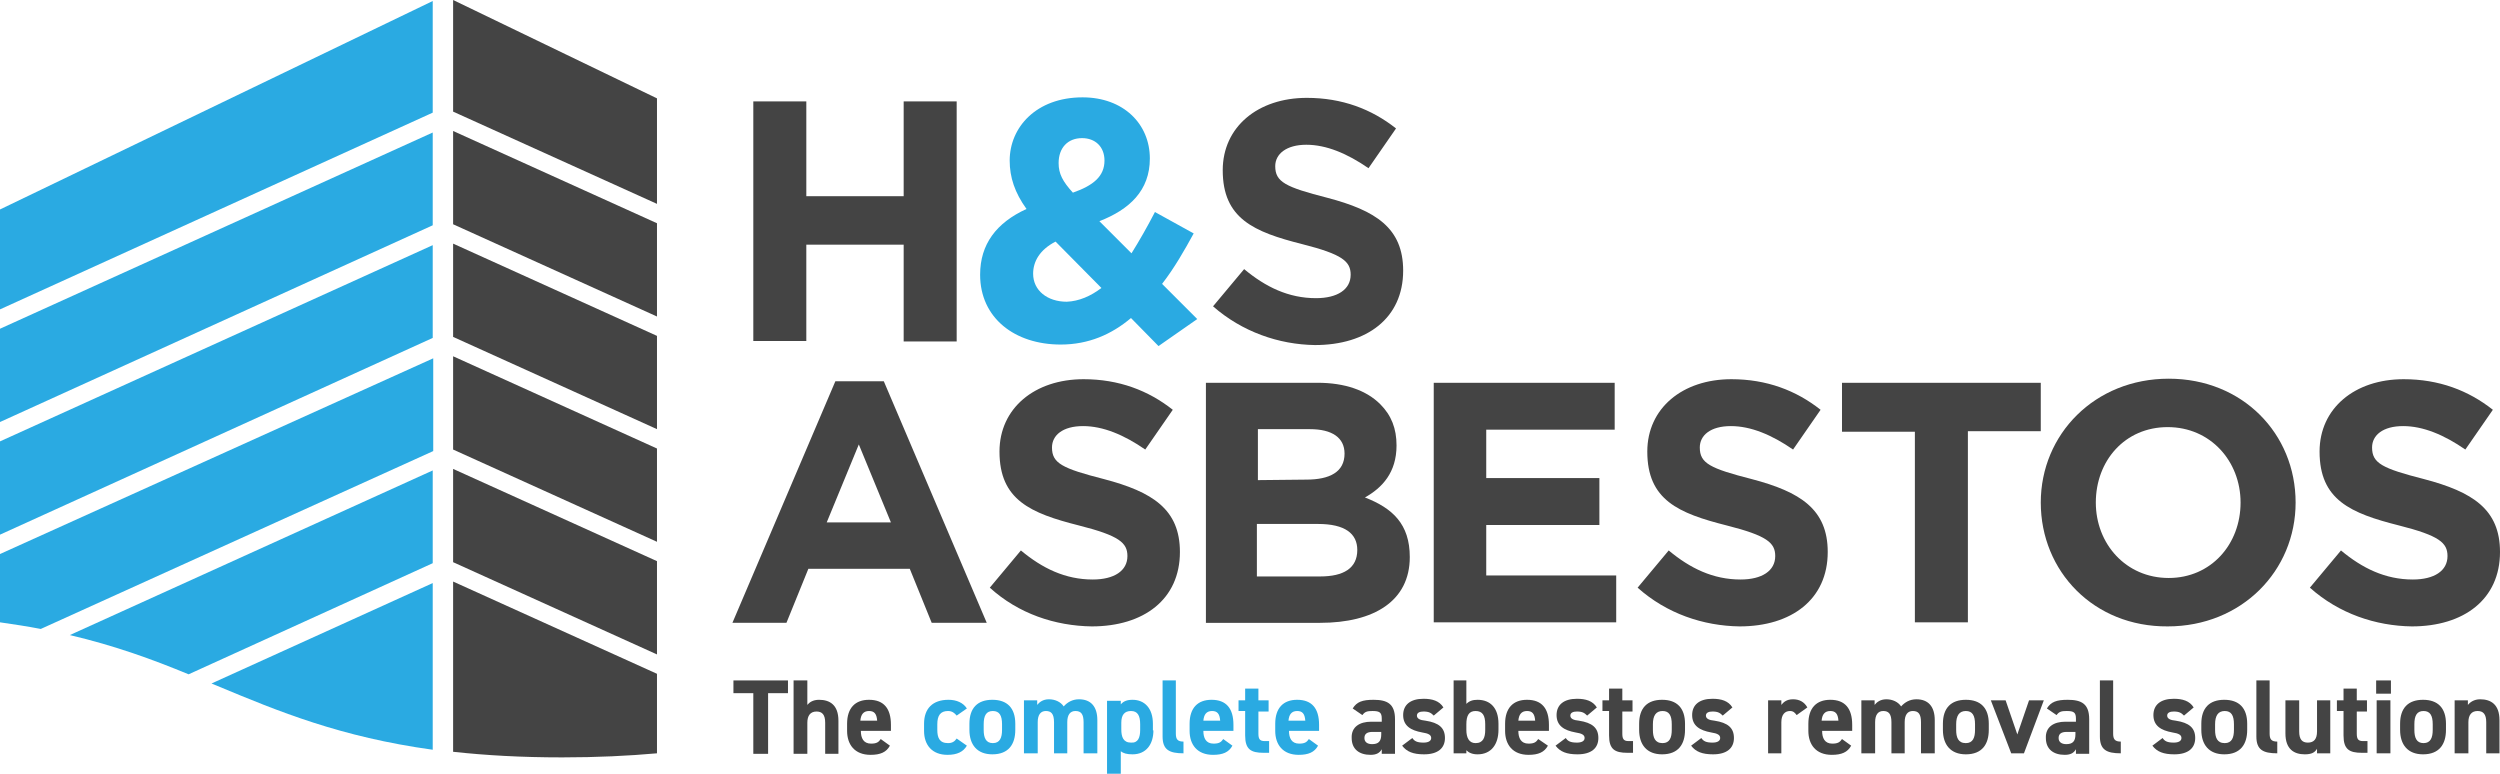 <svg version="1.1" id="Layer_1" xmlns="http://www.w3.org/2000/svg" xmlns:xlink="http://www.w3.org/1999/xlink" x="0px" y="0px" viewBox="0 0 490.5 151.8" style="enable-background:new 0 0 490.5 151.8;" xml:space="preserve">
<g>
<path fill="#444" d="M147.8,19.9h10.4v18.6h19.1V19.9h10.4V67h-10.4V48h-19.1v18.9h-10.4V19.9z"></path>
<path fill="#2AAAE2" d="M221.9,62.4c-3.8,3.2-8.3,5.2-13.8,5.2c-9,0-15.8-5.2-15.8-13.7c0-6,3.2-10.2,9.1-12.9
c-2.3-3.2-3.3-6.2-3.3-9.5c0-6.5,5.2-12.4,14.3-12.4c8,0,13.2,5.2,13.2,12c0,6.3-4,10-9.9,12.3l6.3,6.3c1.5-2.4,3.1-5.2,4.6-8.1
l7.6,4.2c-1.8,3.3-3.8,6.8-6.2,9.9l6.9,6.9l-7.6,5.3L221.9,62.4z M216.1,56.5l-9-9.1c-3.1,1.6-4.4,3.9-4.4,6.3
c0,3.3,2.8,5.5,6.6,5.5C211.7,59.1,214,58.1,216.1,56.5z M216.7,31.5c0-2.7-1.8-4.4-4.4-4.4c-2.8,0-4.6,1.9-4.6,4.9
c0,2.1,0.8,3.6,2.8,5.8C214.5,36.4,216.7,34.6,216.7,31.5z"></path>
<path fill="#444" d="M238,60.1l6.1-7.3c4.2,3.5,8.7,5.7,14.1,5.7c4.2,0,6.8-1.7,6.8-4.6c0-2.6-1.6-4-9.5-6
c-9.5-2.4-15.6-5-15.6-14.5c0-8.5,6.9-14.2,16.5-14.2c6.9,0,12.7,2.2,17.5,6l-5.4,7.8c-4.2-2.9-8.3-4.6-12.2-4.6s-6.1,1.8-6.1,4.2
c0,3.1,2,4.1,10.2,6.2c9.5,2.5,14.9,5.9,14.9,14.3c0,9.3-7.1,14.6-17.3,14.6C250.9,67.6,243.7,65.1,238,60.1z"></path>
<path fill="#444" d="M163.9,74.8h9.5l20.2,47.4h-10.8l-4.3-10.6h-19.9l-4.3,10.6h-10.6L163.9,74.8z M174.8,102.5l-6.3-15.3
l-6.3,15.3H174.8z"></path>
<path fill="#444" d="M194.2,115.3l6.1-7.3c4.2,3.5,8.7,5.7,14.1,5.7c4.2,0,6.8-1.7,6.8-4.6c0-2.6-1.6-4-9.5-6
c-9.5-2.4-15.6-5-15.6-14.5c0-8.5,6.9-14.2,16.5-14.2c6.9,0,12.7,2.2,17.5,6l-5.4,7.8c-4.2-2.9-8.3-4.6-12.2-4.6
c-4,0-6.1,1.8-6.1,4.2c0,3.1,2,4.1,10.2,6.2c9.5,2.5,14.9,5.9,14.9,14.3c0,9.3-7.1,14.6-17.3,14.6
C207,122.8,199.8,120.4,194.2,115.3z"></path>
<path fill="#444" d="M236.6,75.1h21.9c5.4,0,9.6,1.5,12.3,4.2c2.2,2.2,3.2,4.8,3.2,8.1c0,5.3-2.8,8.3-6.2,10.2
c5.4,2.1,8.8,5.2,8.8,11.7c0,8.6-7,12.9-17.6,12.9h-22.4L236.6,75.1L236.6,75.1z M256.3,94.1c4.6,0,7.5-1.5,7.5-5.1
c0-3.1-2.4-4.8-6.8-4.8h-10.2v10L256.3,94.1L256.3,94.1z M259,113.1c4.6,0,7.3-1.6,7.3-5.2c0-3.2-2.4-5.1-7.7-5.1h-12v10.3H259z"></path>
<path fill="#444" d="M281.3,75.1h35.5v9.2h-25.2v9.5h22.2v9.2h-22.2v9.9h25.5v9.2h-35.8V75.1z"></path>
<path fill="#444" d="M321.3,115.3l6.1-7.3c4.2,3.5,8.7,5.7,14.1,5.7c4.2,0,6.8-1.7,6.8-4.6c0-2.6-1.6-4-9.5-6
c-9.5-2.4-15.6-5-15.6-14.5c0-8.5,6.9-14.2,16.5-14.2c6.9,0,12.7,2.2,17.5,6l-5.4,7.8c-4.2-2.9-8.3-4.6-12.2-4.6
c-4,0-6.1,1.8-6.1,4.2c0,3.1,2,4.1,10.2,6.2c9.5,2.5,14.9,5.9,14.9,14.3c0,9.3-7.1,14.6-17.3,14.6
C334.2,122.8,327,120.4,321.3,115.3z"></path>
<path fill="#444" d="M375.7,84.7h-14.3v-9.6h39v9.5h-14.3v37.5h-10.4L375.7,84.7L375.7,84.7z"></path>
<path fill="#444" d="M400.4,98.6c0-13.4,10.6-24.3,25.1-24.3s24.9,10.8,24.9,24.3c0,13.4-10.6,24.3-25.1,24.3
C410.8,123,400.4,112.1,400.4,98.6z M439.6,98.6c0-8.1-5.9-14.8-14.3-14.8s-14.1,6.6-14.1,14.8c0,8.1,5.9,14.8,14.3,14.8
C433.8,113.4,439.6,106.8,439.6,98.6z"></path>
<path fill="#444" d="M453.2,115.3l6.1-7.3c4.2,3.5,8.7,5.7,14.1,5.7c4.2,0,6.8-1.7,6.8-4.6c0-2.6-1.6-4-9.5-6
c-9.5-2.4-15.6-5-15.6-14.5c0-8.5,6.9-14.2,16.5-14.2c6.9,0,12.7,2.2,17.5,6l-5.4,7.8c-4.2-2.9-8.3-4.6-12.2-4.6
c-4,0-6.1,1.8-6.1,4.2c0,3.1,2,4.1,10.2,6.2c9.5,2.5,14.9,5.9,14.9,14.3c0,9.3-7.1,14.6-17.3,14.6
C466.1,122.8,458.9,120.4,453.2,115.3z"></path>
<g>
<polyline fill="#444" points="128.9,128.4 128.9,110.1 88.9,92 88.9,110.3 		"></polyline>
<polyline fill="#444" points="88.9,69.9 88.9,88.2 128.9,106.3 128.9,88 		"></polyline>
<polyline fill="#444" points="128.9,40 128.9,19.3 88.9,0 88.9,21.9 		"></polyline>
<polyline fill="#444" points="88.9,47.8 88.9,66.1 128.9,84.2 128.9,65.9 		"></polyline>
<path fill="#444" d="M88.9,114.1v33.4c6.4,0.7,13.4,1.1,21.4,1.1c6.8,0,13-0.3,18.6-0.8v-15.6"></path>
<polyline fill="#444" points="88.9,25.7 88.9,44 128.9,62.1 128.9,43.8 		"></polyline>
<path fill="#2AAAE2" d="M41.5,134.1c0.4,0.2,0.8,0.3,1.2,0.5c12,5,24.1,10,42.2,12.5v-32.7"></path>
<path fill="#2AAAE2" d="M0,108.7v13.4c2.8,0.4,5.4,0.8,8,1.3l77-34.9V70.3"></path>
<polyline fill="#2AAAE2" points="84.9,22.1 84.9,0.2 0,41.1 0,60.7 		"></polyline>
<path fill="#2AAAE2" d="M84.9,110.5V92.3l-71.2,32.3c8.9,2.1,16.3,4.8,23.3,7.7"></path>
<polyline fill="#2AAAE2" points="0,64.5 0,82.8 84.9,44.2 84.9,26 		"></polyline>
<polyline fill="#2AAAE2" points="0,86.6 0,104.9 84.9,66.3 84.9,48.1 		"></polyline>
</g>
<g>
<path fill="#444" d="M154.6,133.5v2.5h-3.9v11.9h-2.9V136h-3.9v-2.5H154.6z"></path>
<path fill="#444" d="M155.7,133.5h2.7v4.8c0.4-0.5,1.1-1,2.3-1c2.1,0,3.8,1,3.8,4.1v6.5h-2.6v-6.1c0-1.6-0.6-2.2-1.7-2.2
c-1.2,0-1.8,0.8-1.8,2.2v6.1h-2.7V133.5z"></path>
<path fill="#444" d="M174.6,146.3c-0.7,1.3-1.9,1.8-3.8,1.8c-3.1,0-4.6-2-4.6-4.7V142c0-3.1,1.6-4.7,4.3-4.7
c2.9,0,4.3,1.7,4.3,4.9v1.2h-5.9c0,1.4,0.5,2.5,2,2.5c1.1,0,1.5-0.3,1.9-0.9L174.6,146.3z M168.8,141.4h3.3
c-0.1-1.4-0.6-1.9-1.6-1.9C169.4,139.5,168.9,140.2,168.8,141.4z"></path>
<path fill="#2AAAE2" d="M189.7,146.3c-0.7,1.2-1.9,1.8-3.8,1.8c-3,0-4.6-1.9-4.6-4.7V142c0-3,1.7-4.7,4.8-4.7c1.6,0,2.9,0.6,3.6,1.7
l-2,1.4c-0.4-0.5-0.9-0.9-1.7-0.9c-1.5,0-2.1,0.9-2.1,2.6v1.1c0,1.5,0.4,2.6,2.1,2.6c0.8,0,1.3-0.3,1.7-0.9L189.7,146.3z"></path>
<path fill="#2AAAE2" d="M199.2,143.2c0,2.8-1.3,4.8-4.5,4.8c-3,0-4.5-1.9-4.5-4.8V142c0-3.1,1.6-4.7,4.5-4.7s4.5,1.6,4.5,4.7V143.2z
M196.6,143.2v-1.1c0-1.7-0.5-2.6-1.8-2.6c-1.3,0-1.8,0.9-1.8,2.6v1.1c0,1.5,0.4,2.6,1.8,2.6C196.2,145.8,196.6,144.7,196.6,143.2
z"></path>
<path fill="#2AAAE2" d="M209.4,147.8h-2.6v-6.1c0-1.7-0.6-2.2-1.6-2.2s-1.6,0.7-1.6,2.2v6.1h-2.7v-10.4h2.6v0.9
c0.4-0.5,1.1-1.1,2.3-1.1c1.2,0,2.3,0.5,2.9,1.4c0.7-0.8,1.7-1.4,3-1.4c2.3,0,3.6,1.4,3.6,4.1v6.5h-2.7v-6.1
c0-1.6-0.5-2.2-1.6-2.2c-1,0-1.6,0.7-1.6,2.2L209.4,147.8L209.4,147.8z"></path>
<path fill="#2AAAE2" d="M226.3,143.3c0,2.7-1.4,4.7-4.1,4.7c-1.1,0-1.8-0.2-2.3-0.6v4.4h-2.7v-14.3h2.7v0.7c0.5-0.6,1.2-0.9,2.3-0.9
c2.4,0,4,1.7,4,4.7v1.3H226.3z M223.7,143.2v-1.1c0-1.7-0.5-2.6-1.8-2.6s-1.9,0.8-1.9,2.3v1.3c0,1.5,0.4,2.6,1.9,2.6
C223.3,145.8,223.7,144.7,223.7,143.2z"></path>
<path fill="#2AAAE2" d="M228,133.5h2.7v10.4c0,1.1,0.3,1.6,1.5,1.6v2.3c-2.8,0-4.1-0.7-4.1-3.3v-11H228z"></path>
<path fill="#2AAAE2" d="M241.8,146.3c-0.7,1.3-1.9,1.8-3.8,1.8c-3.1,0-4.6-2-4.6-4.7V142c0-3.1,1.6-4.7,4.3-4.7
c2.9,0,4.3,1.7,4.3,4.9v1.2h-5.9c0,1.4,0.5,2.5,2,2.5c1.1,0,1.5-0.3,1.9-0.9L241.8,146.3z M236.1,141.4h3.3
c-0.1-1.4-0.6-1.9-1.6-1.9C236.7,139.5,236.2,140.2,236.1,141.4z"></path>
<path fill="#2AAAE2" d="M243,137.4h1.3v-2.3h2.6v2.3h2v2.2h-2v4.3c0,1,0.2,1.5,1.2,1.5h0.9v2.3h-1.1c-2.5,0-3.6-0.7-3.6-3.4v-4.8H243
V137.4z"></path>
<path fill="#2AAAE2" d="M258.6,146.3c-0.7,1.3-1.9,1.8-3.8,1.8c-3.1,0-4.6-2-4.6-4.7V142c0-3.1,1.6-4.7,4.3-4.7
c2.9,0,4.3,1.7,4.3,4.9v1.2h-5.9c0,1.4,0.5,2.5,2,2.5c1.1,0,1.5-0.3,1.9-0.9L258.6,146.3z M252.8,141.4h3.3
c-0.1-1.4-0.6-1.9-1.6-1.9C253.4,139.5,252.9,140.2,252.8,141.4z"></path>
<path fill="#444" d="M269,141.6h2.1V141c0-1.2-0.4-1.5-1.8-1.5c-1,0-1.5,0.1-2,0.8l-1.9-1.3c0.8-1.3,1.9-1.7,4.1-1.7
c2.7,0,4.2,0.8,4.2,3.8v6.8h-2.6V147c-0.4,0.7-1,1.1-2.2,1.1c-2.2,0-3.7-1.1-3.7-3.3C265.1,142.6,266.8,141.6,269,141.6z
M271,143.6h-1.7c-1.1,0-1.6,0.4-1.6,1.2c0,0.8,0.6,1.2,1.5,1.2c1.2,0,1.8-0.5,1.8-1.9L271,143.6L271,143.6z"></path>
<path fill="#444" d="M281.3,140.4c-0.5-0.5-0.9-0.8-2-0.8c-0.7,0-1.3,0.2-1.3,0.8s0.6,0.9,1.7,1c2.6,0.4,3.8,1.4,3.8,3.4
s-1.4,3.2-4.1,3.2c-2.1,0-3.4-0.5-4.3-1.7l2-1.5c0.4,0.6,0.9,0.9,2.2,0.9c0.9,0,1.5-0.3,1.5-0.9s-0.5-0.9-1.8-1.1
c-2.2-0.4-3.7-1.3-3.7-3.4c0-2,1.4-3.2,4-3.2c1.7,0,3.1,0.4,3.9,1.7L281.3,140.4z"></path>
<path fill="#444" d="M287.7,138.1c0.6-0.6,1.3-0.8,2.2-0.8c2.5,0,4.1,1.6,4.1,4.7v1.2c0,2.8-1.4,4.8-4.1,4.8c-1,0-1.7-0.3-2.2-0.8
v0.6h-2.5v-14.3h2.5V138.1z M291.4,143.2v-1.1c0-1.7-0.5-2.6-1.9-2.6c-1.3,0-1.8,0.9-1.8,2.6v1.1c0,1.5,0.5,2.6,1.8,2.6
C291,145.8,291.4,144.7,291.4,143.2z"></path>
<path fill="#444" d="M303.7,146.3c-0.7,1.3-1.9,1.8-3.8,1.8c-3.1,0-4.6-2-4.6-4.7V142c0-3.1,1.6-4.7,4.3-4.7
c2.9,0,4.3,1.7,4.3,4.9v1.2h-6c0,1.4,0.5,2.5,2,2.5c1.1,0,1.5-0.3,1.9-0.9L303.7,146.3z M297.9,141.4h3.3
c-0.1-1.4-0.6-1.9-1.6-1.9C298.5,139.5,298,140.2,297.9,141.4z"></path>
<path fill="#444" d="M311.4,140.4c-0.5-0.5-0.9-0.8-2-0.8c-0.7,0-1.3,0.2-1.3,0.8s0.6,0.9,1.7,1c2.6,0.4,3.8,1.4,3.8,3.4
s-1.4,3.2-4.1,3.2c-2.1,0-3.4-0.5-4.3-1.7l2-1.5c0.4,0.6,0.9,0.9,2.2,0.9c0.9,0,1.5-0.3,1.5-0.9s-0.5-0.9-1.8-1.1
c-2.2-0.4-3.7-1.3-3.7-3.4c0-2,1.4-3.2,4-3.2c1.7,0,3.1,0.4,3.9,1.7L311.4,140.4z"></path>
<path fill="#444" d="M314.4,137.4h1.3v-2.3h2.6v2.3h2v2.2h-2v4.3c0,1,0.2,1.5,1.2,1.5h0.9v2.3h-1.1c-2.5,0-3.6-0.7-3.6-3.4v-4.8
h-1.3V137.4z"></path>
<path fill="#444" d="M330.6,143.2c0,2.8-1.3,4.8-4.5,4.8c-3,0-4.5-1.9-4.5-4.8V142c0-3.1,1.6-4.7,4.5-4.7s4.5,1.6,4.5,4.7V143.2z
M328,143.2v-1.1c0-1.7-0.5-2.6-1.8-2.6s-1.9,0.9-1.9,2.6v1.1c0,1.5,0.4,2.6,1.9,2.6C327.6,145.8,328,144.7,328,143.2z"></path>
<path fill="#444" d="M338,140.4c-0.5-0.5-0.9-0.8-2-0.8c-0.7,0-1.3,0.2-1.3,0.8s0.6,0.9,1.7,1c2.6,0.4,3.8,1.4,3.8,3.4
s-1.4,3.2-4.1,3.2c-2.1,0-3.4-0.5-4.3-1.7l2-1.5c0.4,0.6,0.9,0.9,2.2,0.9c0.9,0,1.5-0.3,1.5-0.9s-0.5-0.9-1.8-1.1
c-2.2-0.4-3.7-1.3-3.7-3.4c0-2,1.4-3.2,4-3.2c1.7,0,3.1,0.4,3.9,1.7L338,140.4z"></path>
<path fill="#444" d="M352.5,140.3c-0.3-0.4-0.6-0.8-1.3-0.8c-1,0-1.7,0.7-1.7,2.2v6.1h-2.6v-10.4h2.6v0.9c0.4-0.5,1-1.1,2.3-1.1
c1.2,0,2.2,0.5,2.8,1.6L352.5,140.3z"></path>
<path fill="#444" d="M363.2,146.3c-0.7,1.3-1.9,1.8-3.8,1.8c-3.1,0-4.6-2-4.6-4.7V142c0-3.1,1.6-4.7,4.3-4.7
c2.9,0,4.3,1.7,4.3,4.9v1.2h-5.9c0,1.4,0.5,2.5,2,2.5c1.1,0,1.5-0.3,1.9-0.9L363.2,146.3z M357.4,141.4h3.3
c-0.1-1.4-0.6-1.9-1.6-1.9C358,139.5,357.5,140.2,357.4,141.4z"></path>
<path fill="#444" d="M373.7,147.8h-2.6v-6.1c0-1.7-0.6-2.2-1.6-2.2s-1.6,0.7-1.6,2.2v6.1h-2.7v-10.4h2.6v0.9
c0.4-0.5,1.1-1.1,2.3-1.1c1.2,0,2.3,0.5,2.9,1.4c0.7-0.8,1.7-1.4,3-1.4c2.3,0,3.6,1.4,3.6,4.1v6.5h-2.7v-6.1
c0-1.6-0.5-2.2-1.6-2.2c-1,0-1.6,0.7-1.6,2.2V147.8z"></path>
<path fill="#444" d="M390.2,143.2c0,2.8-1.3,4.8-4.5,4.8c-3,0-4.5-1.9-4.5-4.8V142c0-3.1,1.6-4.7,4.5-4.7s4.5,1.6,4.5,4.7V143.2z
M387.5,143.2v-1.1c0-1.7-0.5-2.6-1.8-2.6s-1.9,0.9-1.9,2.6v1.1c0,1.5,0.4,2.6,1.9,2.6C387.1,145.8,387.5,144.7,387.5,143.2z"></path>
<path fill="#444" d="M401,137.4l-3.9,10.4h-2.5l-4-10.4h2.9l2.3,6.7l2.3-6.7H401z"></path>
<path fill="#444" d="M405.2,141.6h2.1V141c0-1.2-0.4-1.5-1.8-1.5c-1,0-1.5,0.1-2,0.8l-1.9-1.3c0.8-1.3,1.9-1.7,4.1-1.7
c2.7,0,4.2,0.8,4.2,3.8v6.8h-2.6V147c-0.4,0.7-1,1.1-2.2,1.1c-2.2,0-3.7-1.1-3.7-3.3C401.3,142.6,403,141.6,405.2,141.6z
M407.2,143.6h-1.7c-1.1,0-1.6,0.4-1.6,1.2c0,0.8,0.6,1.2,1.5,1.2c1.2,0,1.8-0.5,1.8-1.9L407.2,143.6L407.2,143.6z"></path>
<path fill="#444" d="M411.9,133.5h2.7v10.4c0,1.1,0.3,1.6,1.5,1.6v2.3c-2.8,0-4.1-0.7-4.1-3.3v-11H411.9z"></path>
<path fill="#444" d="M428.5,140.4c-0.5-0.5-0.9-0.8-2-0.8c-0.7,0-1.3,0.2-1.3,0.8s0.6,0.9,1.7,1c2.6,0.4,3.8,1.4,3.8,3.4
s-1.4,3.2-4.1,3.2c-2.1,0-3.4-0.5-4.3-1.7l2-1.5c0.4,0.6,0.9,0.9,2.2,0.9c0.9,0,1.5-0.3,1.5-0.9s-0.5-0.9-1.8-1.1
c-2.2-0.4-3.7-1.3-3.7-3.4c0-2,1.4-3.2,4-3.2c1.7,0,3.1,0.4,3.9,1.7L428.5,140.4z"></path>
<path fill="#444" d="M440.9,143.2c0,2.8-1.3,4.8-4.5,4.8c-3,0-4.5-1.9-4.5-4.8V142c0-3.1,1.6-4.7,4.5-4.7s4.5,1.6,4.5,4.7V143.2z
M438.3,143.2v-1.1c0-1.7-0.5-2.6-1.8-2.6s-1.9,0.9-1.9,2.6v1.1c0,1.5,0.4,2.6,1.9,2.6C437.9,145.8,438.3,144.7,438.3,143.2z"></path>
<path fill="#444" d="M442.6,133.5h2.7v10.4c0,1.1,0.3,1.6,1.5,1.6v2.3c-2.8,0-4.1-0.7-4.1-3.3v-11H442.6z"></path>
<path fill="#444" d="M457.2,147.8h-2.6v-0.9c-0.4,0.7-1,1.1-2.4,1.1c-2.1,0-3.8-1-3.8-4.1v-6.5h2.7v6.1c0,1.6,0.6,2.2,1.7,2.2
c1.2,0,1.8-0.7,1.8-2.2v-6.1h2.6L457.2,147.8L457.2,147.8z"></path>
<path fill="#444" d="M458.5,137.4h1.3v-2.3h2.6v2.3h2v2.2h-2v4.3c0,1,0.2,1.5,1.2,1.5h0.9v2.3h-1.1c-2.5,0-3.6-0.7-3.6-3.4v-4.8
h-1.3V137.4z"></path>
<path fill="#444" d="M466.2,133.5h2.9v2.6h-2.9V133.5z M466.3,137.4h2.7v10.4h-2.7V137.4z"></path>
<path fill="#444" d="M479.9,143.2c0,2.8-1.3,4.8-4.5,4.8c-3,0-4.5-1.9-4.5-4.8V142c0-3.1,1.6-4.7,4.5-4.7s4.5,1.6,4.5,4.7V143.2z
M477.3,143.2v-1.1c0-1.7-0.5-2.6-1.8-2.6s-1.8,0.9-1.8,2.6v1.1c0,1.5,0.4,2.6,1.8,2.6C476.9,145.8,477.3,144.7,477.3,143.2z"></path>
<path fill="#444" d="M481.6,137.4h2.6v0.9c0.4-0.5,1.2-1.1,2.4-1.1c2.1,0,3.8,1,3.8,4.1v6.5h-2.6v-6.1c0-1.6-0.6-2.2-1.7-2.2
c-1.2,0-1.8,0.8-1.8,2.2v6.1h-2.7V137.4z"></path>
</g>
</g>
</svg>